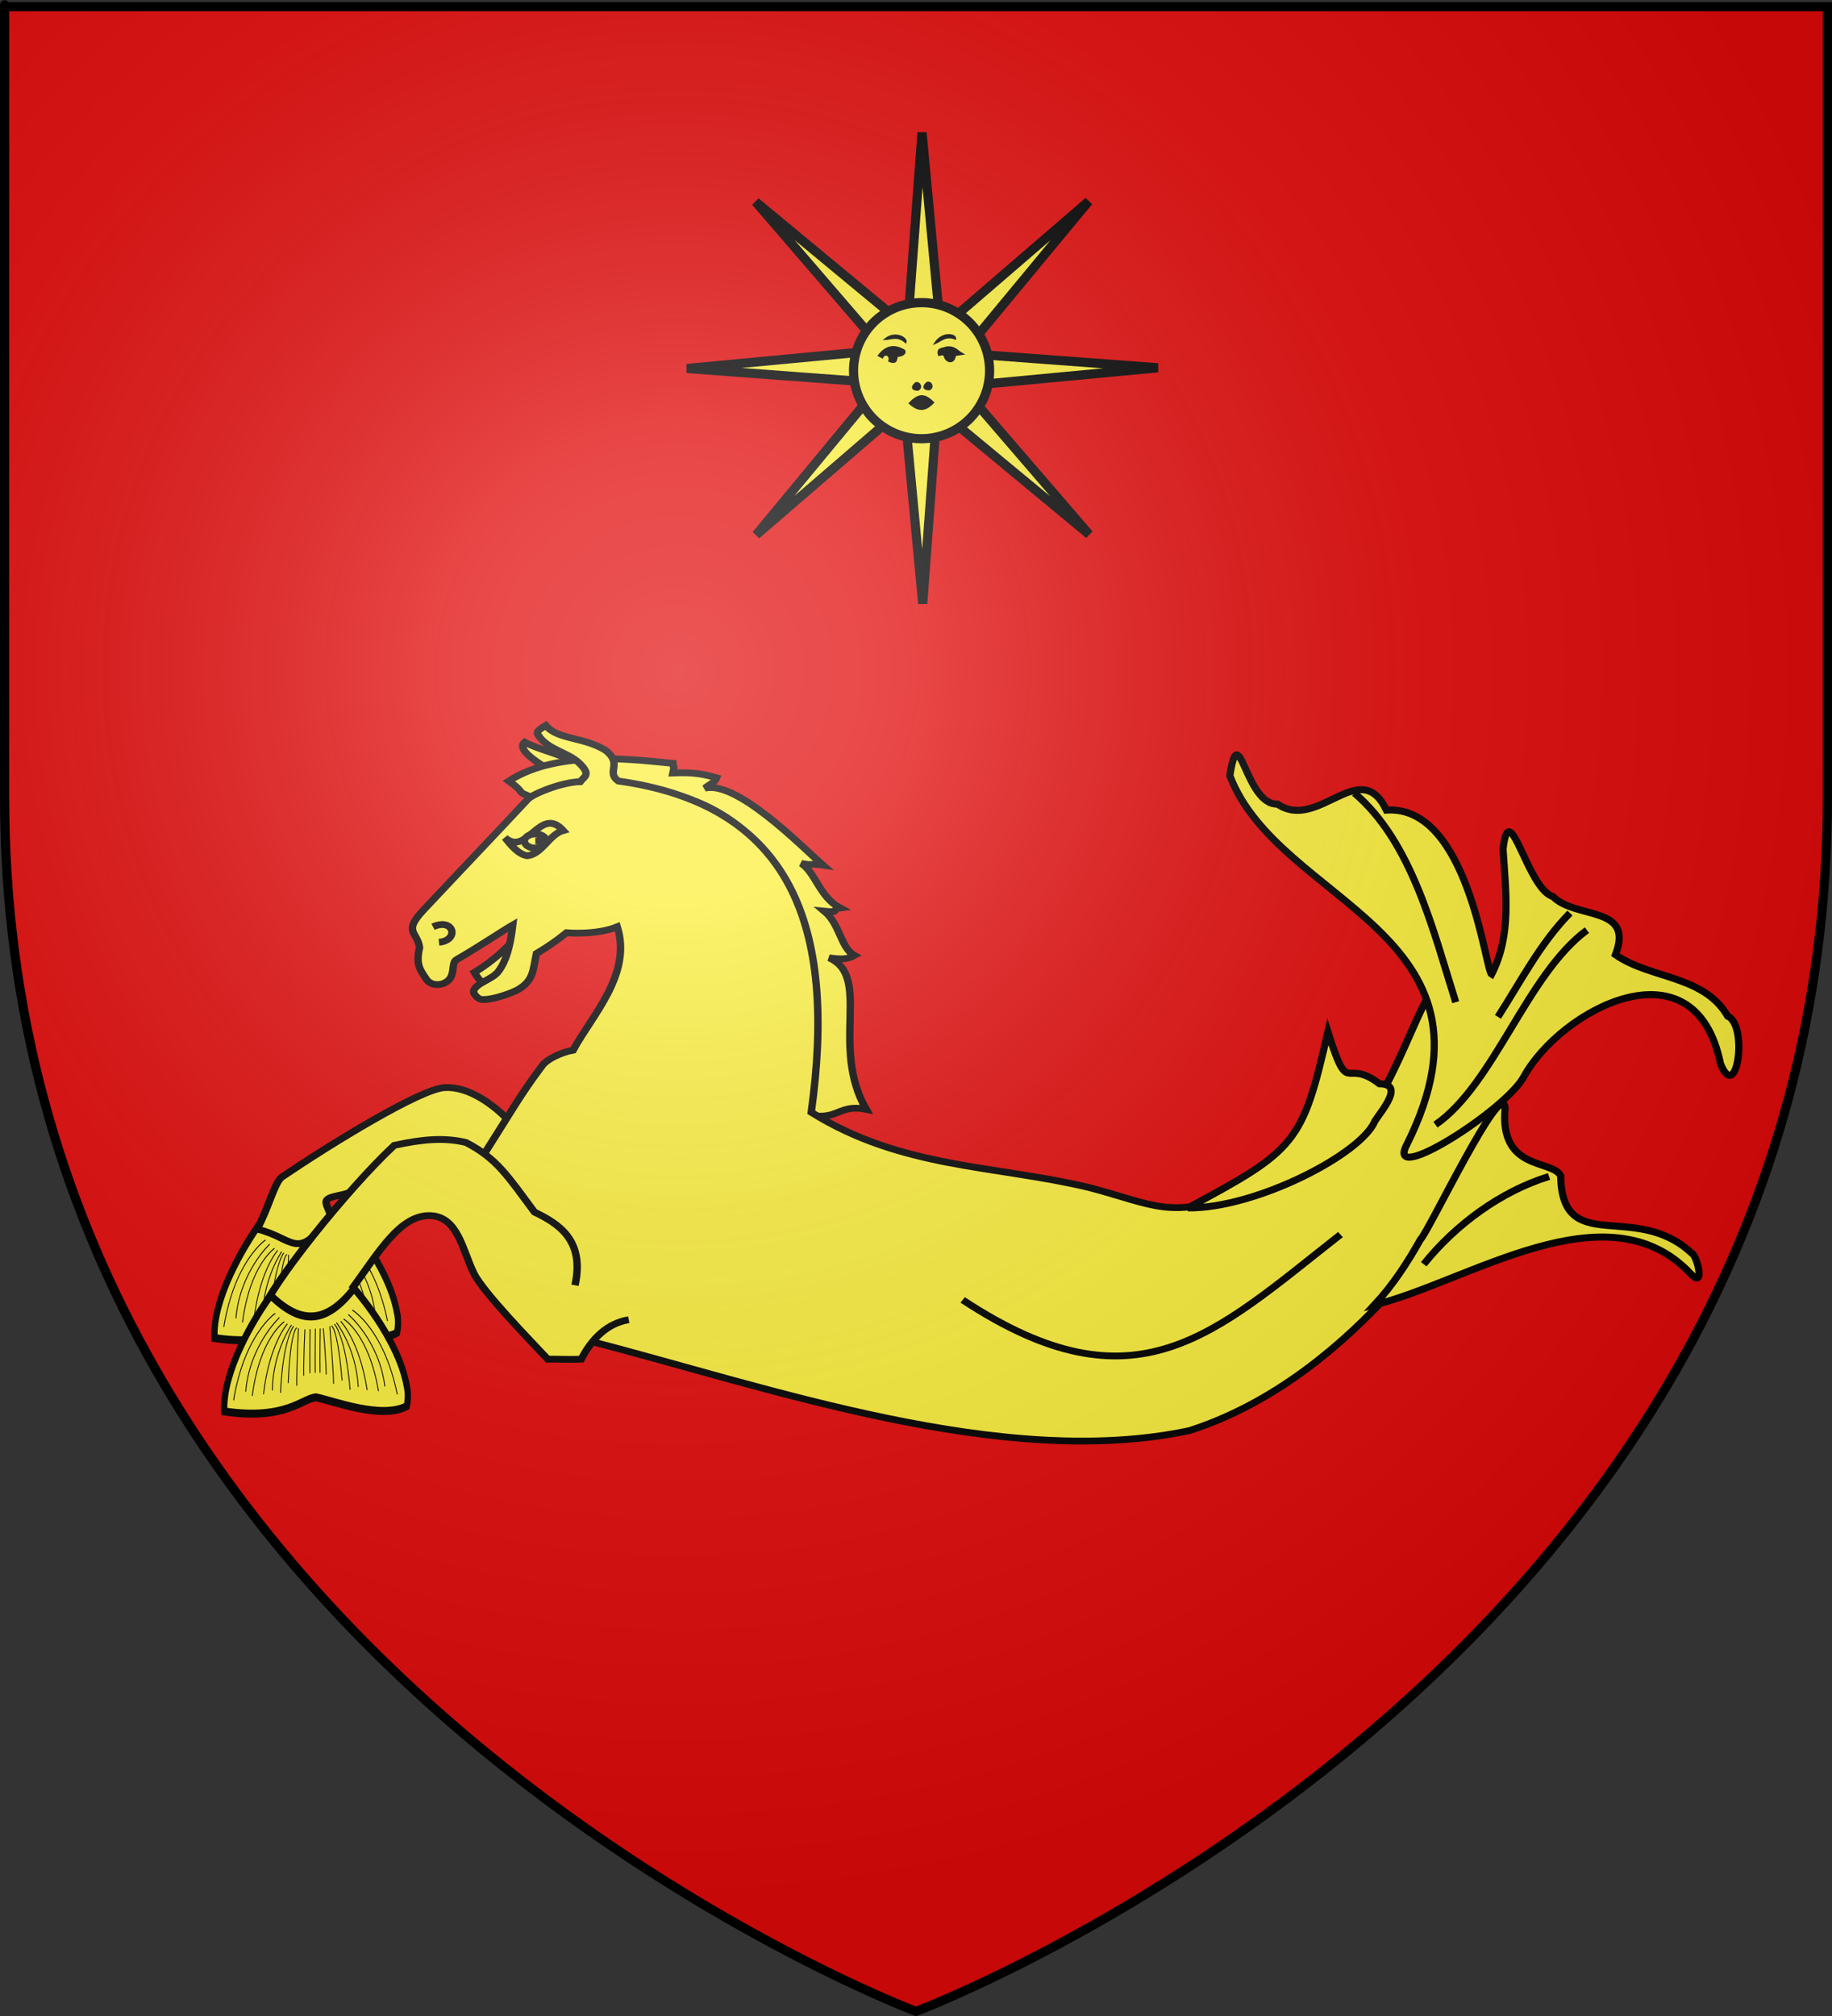 <?xml version="1.0" encoding="UTF-8" standalone="no"?>
<svg
   xmlns:dc="http://purl.org/dc/elements/1.1/"
   xmlns:cc="http://creativecommons.org/ns#"
   xmlns:rdf="http://www.w3.org/1999/02/22-rdf-syntax-ns#"
   xmlns:svg="http://www.w3.org/2000/svg"
   xmlns="http://www.w3.org/2000/svg"
   xmlns:xlink="http://www.w3.org/1999/xlink"
   xmlns:sodipodi="http://sodipodi.sourceforge.net/DTD/sodipodi-0.dtd"
   xmlns:inkscape="http://www.inkscape.org/namespaces/inkscape"
   height="660"
   width="600"
   version="1.0"
   id="svg2"
   sodipodi:version="0.32"
   inkscape:version="0.46"
   sodipodi:docname="Blason Donville-les-Bains.svg"
   sodipodi:docbase="D:\Mes documents\Renaud-Notre Lapin"
   inkscape:export-filename="/Users/olivier/Desktop/Blason Rouge/Blason_Vide_3D.png"
   inkscape:export-xdpi="144"
   inkscape:export-ydpi="144"
   inkscape:output_extension="org.inkscape.output.svg.inkscape">
  <rect width="100%" height="100%" fill="#333333" stroke="none"/>
  <sodipodi:namedview
     inkscape:window-height="712"
     inkscape:window-width="1024"
     inkscape:pageshadow="2"
     inkscape:pageopacity="0.0"
     guidetolerance="10.0"
     gridtolerance="10.0"
     objecttolerance="10.0"
     borderopacity="1.0"
     bordercolor="#666666"
     pagecolor="#ffffff"
     id="base"
     showgrid="false"
     height="660px"
     inkscape:zoom="0.64249284"
     inkscape:cx="113.40533"
     inkscape:cy="329.99986"
     inkscape:window-x="0"
     inkscape:window-y="22"
     inkscape:current-layer="layer3"
     showguides="true"
     inkscape:guide-bbox="true">
    <sodipodi:guide
       orientation="1,0"
       position="300,305.917"
       id="guide3626" />
  </sodipodi:namedview>
  <desc
     id="desc4">Flag of Canton of Valais (Wallis)</desc>
  <defs
     id="defs6">
    <inkscape:perspective
       sodipodi:type="inkscape:persp3d"
       inkscape:vp_x="0 : 330 : 1"
       inkscape:vp_y="0 : 1000 : 0"
       inkscape:vp_z="600 : 330 : 1"
       inkscape:persp3d-origin="300 : 220 : 1"
       id="perspective35" />
    <linearGradient
       id="linearGradient2893">
      <stop
         style="stop-color:white;stop-opacity:0.314;"
         offset="0"
         id="stop2895" />
      <stop
         id="stop2897"
         offset="0.19"
         style="stop-color:white;stop-opacity:0.251;" />
      <stop
         style="stop-color:#6b6b6b;stop-opacity:0.125;"
         offset="0.6"
         id="stop2901" />
      <stop
         style="stop-color:black;stop-opacity:0.125;"
         offset="1"
         id="stop2899" />
    </linearGradient>
    <linearGradient
       id="linearGradient2885">
      <stop
         id="stop2887"
         offset="0"
         style="stop-color:white;stop-opacity:1;" />
      <stop
         style="stop-color:white;stop-opacity:1;"
         offset="0.229"
         id="stop2891" />
      <stop
         id="stop2889"
         offset="1"
         style="stop-color:black;stop-opacity:1;" />
    </linearGradient>
    <linearGradient
       id="linearGradient2955">
      <stop
         id="stop2867"
         offset="0"
         style="stop-color:#fd0000;stop-opacity:1;" />
      <stop
         style="stop-color:#e77275;stop-opacity:0.659;"
         offset="0.5"
         id="stop2873" />
      <stop
         style="stop-color:black;stop-opacity:0.323;"
         offset="1"
         id="stop2959" />
    </linearGradient>
    <radialGradient
       inkscape:collect="always"
       xlink:href="#linearGradient2955"
       id="radialGradient2961"
       cx="225.524"
       cy="218.901"
       fx="225.524"
       fy="218.901"
       r="300"
       gradientTransform="matrix(-4.167939e-4,2.183,-1.884,-3.599562e-4,615.597,-289.121)"
       gradientUnits="userSpaceOnUse" />
    <polygon
       id="star"
       transform="scale(53,53)"
       points="0,-1 0.588,0.809 -0.951,-0.309 0.951,-0.309 -0.588,0.809 0,-1 " />
    <clipPath
       id="clip">
      <path
         d="M 0,-200 L 0,600 L 300,600 L 300,-200 L 0,-200 z "
         id="path10" />
    </clipPath>
    <radialGradient
       inkscape:collect="always"
       xlink:href="#linearGradient2955"
       id="radialGradient1911"
       gradientUnits="userSpaceOnUse"
       gradientTransform="matrix(-4.167939e-4,2.183,-1.884,-3.599562e-4,615.597,-289.121)"
       cx="225.524"
       cy="218.901"
       fx="225.524"
       fy="218.901"
       r="300" />
    <radialGradient
       inkscape:collect="always"
       xlink:href="#linearGradient2955"
       id="radialGradient2865"
       gradientUnits="userSpaceOnUse"
       gradientTransform="matrix(0,1.749,-1.593,-1.049767e-7,551.788,-191.29)"
       cx="225.524"
       cy="218.901"
       fx="225.524"
       fy="218.901"
       r="300" />
    <radialGradient
       inkscape:collect="always"
       xlink:href="#linearGradient2955"
       id="radialGradient2871"
       gradientUnits="userSpaceOnUse"
       gradientTransform="matrix(0,1.386,-1.323,-5.741131e-8,-158.082,-109.541)"
       cx="225.524"
       cy="218.901"
       fx="225.524"
       fy="218.901"
       r="300" />
    <radialGradient
       inkscape:collect="always"
       xlink:href="#linearGradient2893"
       id="radialGradient3163"
       gradientUnits="userSpaceOnUse"
       gradientTransform="matrix(1.353,0,0,1.349,-77.629,-85.747)"
       cx="221.445"
       cy="226.331"
       fx="221.445"
       fy="226.331"
       r="300" />
    <linearGradient
       id="linearGradient9507">
      <stop
         style="stop-color:white;stop-opacity:0.314"
         offset="0"
         id="stop9509" />
      <stop
         style="stop-color:white;stop-opacity:0.251"
         offset="0.19"
         id="stop9511" />
      <stop
         style="stop-color:#6b6b6b;stop-opacity:0.125"
         offset="0.6"
         id="stop9513" />
      <stop
         style="stop-color:black;stop-opacity:0.125"
         offset="1"
         id="stop9515" />
    </linearGradient>
    <linearGradient
       id="linearGradient9517">
      <stop
         style="stop-color:white;stop-opacity:1"
         offset="0"
         id="stop9519" />
      <stop
         style="stop-color:white;stop-opacity:1"
         offset="0.229"
         id="stop9521" />
      <stop
         style="stop-color:black;stop-opacity:1"
         offset="1"
         id="stop9523" />
    </linearGradient>
    <linearGradient
       id="linearGradient9525">
      <stop
         style="stop-color:#fd0000;stop-opacity:1"
         offset="0"
         id="stop9527" />
      <stop
         style="stop-color:#e77275;stop-opacity:0.659"
         offset="0.5"
         id="stop9529" />
      <stop
         style="stop-color:black;stop-opacity:0.323"
         offset="1"
         id="stop9531" />
    </linearGradient>
    <radialGradient
       cx="225.524"
       cy="218.901"
       r="300"
       fx="225.524"
       fy="218.901"
       id="radialGradient9533"
       xlink:href="#linearGradient2955"
       gradientUnits="userSpaceOnUse"
       gradientTransform="matrix(-4.167939e-4,2.183,-1.884,-3.599562e-4,615.597,-289.121)" />
    <polygon
       points="0,-1 0.588,0.809 -0.951,-0.309 0.951,-0.309 -0.588,0.809 0,-1 "
       transform="scale(53,53)"
       id="polygon9535" />
    <clipPath
       id="clipPath9537">
      <path
         d="M 0,-200 L 0,600 L 300,600 L 300,-200 L 0,-200 z "
         id="path9539" />
    </clipPath>
    <radialGradient
       cx="225.524"
       cy="218.901"
       r="300"
       fx="225.524"
       fy="218.901"
       id="radialGradient9541"
       xlink:href="#linearGradient2955"
       gradientUnits="userSpaceOnUse"
       gradientTransform="matrix(-4.167939e-4,2.183,-1.884,-3.599562e-4,615.597,-289.121)" />
    <radialGradient
       cx="225.524"
       cy="218.901"
       r="300"
       fx="225.524"
       fy="218.901"
       id="radialGradient9543"
       xlink:href="#linearGradient2955"
       gradientUnits="userSpaceOnUse"
       gradientTransform="matrix(0,1.749,-1.593,-1.049767e-7,551.788,-191.29)" />
    <radialGradient
       cx="225.524"
       cy="218.901"
       r="300"
       fx="225.524"
       fy="218.901"
       id="radialGradient9545"
       xlink:href="#linearGradient2955"
       gradientUnits="userSpaceOnUse"
       gradientTransform="matrix(0,1.386,-1.323,-5.741131e-8,-158.082,-109.541)" />
    <radialGradient
       cx="221.445"
       cy="226.331"
       r="300"
       fx="221.445"
       fy="226.331"
       id="radialGradient9547"
       xlink:href="#linearGradient2893"
       gradientUnits="userSpaceOnUse"
       gradientTransform="matrix(1.353,0,0,1.349,-77.629,-85.747)" />
    <radialGradient
       r="300"
       fy="226.331"
       fx="221.445"
       cy="226.331"
       cx="221.445"
       gradientTransform="matrix(1.353,0,0,1.349,-77.629,-85.747)"
       gradientUnits="userSpaceOnUse"
       id="radialGradient3567"
       xlink:href="#linearGradient2893"
       inkscape:collect="always" />
    <radialGradient
       r="300"
       fy="218.901"
       fx="225.524"
       cy="218.901"
       cx="225.524"
       gradientTransform="matrix(0,1.386,-1.323,-5.741131e-8,-158.082,-109.541)"
       gradientUnits="userSpaceOnUse"
       id="radialGradient3565"
       xlink:href="#linearGradient2955"
       inkscape:collect="always" />
    <radialGradient
       r="300"
       fy="218.901"
       fx="225.524"
       cy="218.901"
       cx="225.524"
       gradientTransform="matrix(0,1.749,-1.593,-1.049767e-7,551.788,-191.29)"
       gradientUnits="userSpaceOnUse"
       id="radialGradient3563"
       xlink:href="#linearGradient2955"
       inkscape:collect="always" />
    <radialGradient
       r="300"
       fy="218.901"
       fx="225.524"
       cy="218.901"
       cx="225.524"
       gradientTransform="matrix(-4.167939e-4,2.183,-1.884,-3.599562e-4,615.597,-289.121)"
       gradientUnits="userSpaceOnUse"
       id="radialGradient3561"
       xlink:href="#linearGradient2955"
       inkscape:collect="always" />
    <clipPath
       id="clipPath3557">
      <path
         id="path3559"
         d="M 0,-200 L 0,600 L 300,600 L 300,-200 L 0,-200 z " />
    </clipPath>
    <polygon
       points="0,-1 0.588,0.809 -0.951,-0.309 0.951,-0.309 -0.588,0.809 0,-1 "
       transform="scale(53,53)"
       id="polygon3555" />
    <radialGradient
       gradientUnits="userSpaceOnUse"
       gradientTransform="matrix(-4.167939e-4,2.183,-1.884,-3.599562e-4,615.597,-289.121)"
       r="300"
       fy="218.901"
       fx="225.524"
       cy="218.901"
       cx="225.524"
       id="radialGradient3553"
       xlink:href="#linearGradient2955"
       inkscape:collect="always" />
    <linearGradient
       id="linearGradient3545">
      <stop
         style="stop-color:#fd0000;stop-opacity:1;"
         offset="0"
         id="stop3547" />
      <stop
         id="stop3549"
         offset="0.5"
         style="stop-color:#e77275;stop-opacity:0.659;" />
      <stop
         id="stop3551"
         offset="1"
         style="stop-color:black;stop-opacity:0.323;" />
    </linearGradient>
    <linearGradient
       id="linearGradient3537">
      <stop
         style="stop-color:white;stop-opacity:1;"
         offset="0"
         id="stop3539" />
      <stop
         id="stop3541"
         offset="0.229"
         style="stop-color:white;stop-opacity:1;" />
      <stop
         style="stop-color:black;stop-opacity:1;"
         offset="1"
         id="stop3543" />
    </linearGradient>
    <linearGradient
       id="linearGradient3527">
      <stop
         id="stop3529"
         offset="0"
         style="stop-color:white;stop-opacity:0.314;" />
      <stop
         style="stop-color:white;stop-opacity:0.251;"
         offset="0.19"
         id="stop3531" />
      <stop
         id="stop3533"
         offset="0.6"
         style="stop-color:#6b6b6b;stop-opacity:0.125;" />
      <stop
         id="stop3535"
         offset="1"
         style="stop-color:black;stop-opacity:0.125;" />
    </linearGradient>
    <inkscape:perspective
       id="perspective118"
       inkscape:persp3d-origin="300 : 220 : 1"
       inkscape:vp_z="600 : 330 : 1"
       inkscape:vp_y="0 : 1000 : 0"
       inkscape:vp_x="0 : 330 : 1"
       sodipodi:type="inkscape:persp3d" />
    <inkscape:perspective
       id="perspective55"
       inkscape:persp3d-origin="313.53882 : 108.85415 : 1"
       inkscape:vp_z="627.07764 : 163.28122 : 1"
       inkscape:vp_y="0 : 1000 : 0"
       inkscape:vp_x="0 : 163.28122 : 1"
       sodipodi:type="inkscape:persp3d" />
    <inkscape:perspective
       id="perspective16"
       inkscape:persp3d-origin="92.5 : 61.666667 : 1"
       inkscape:vp_z="185 : 92.5 : 1"
       inkscape:vp_y="0 : 1000 : 0"
       inkscape:vp_x="0 : 92.5 : 1"
       sodipodi:type="inkscape:persp3d" />
  </defs>
  <g
     inkscape:groupmode="layer"
     id="layer3"
     inkscape:label="Fond écu"
     style="display:inline">
    <path
       id="path2855"
       style="fill:#e20909;fill-opacity:1;fill-rule:evenodd;stroke:none;stroke-width:1px;stroke-linecap:butt;stroke-linejoin:miter;stroke-opacity:1"
       d="M 300,658.5 C 300,658.5 598.5,546.18 598.5,260.728 C 598.5,-24.723 598.5,2.176 598.5,2.176 L 1.5,2.176 L 1.5,260.728 C 1.5,546.18 300,658.5 300,658.5 z "
       sodipodi:nodetypes="cccccc" />
    <g
       transform="matrix(0.806,0,0,0.742,39.76,187.101)"
       style="fill:#ffffff;fill-opacity:1;stroke:#000000;stroke-width:2.5;stroke-miterlimit:4;stroke-dasharray:none;stroke-opacity:1"
       id="g12549">
      <g
         id="g12207"
         transform="matrix(1.7483014e-2,0.983,-0.714,2.4068302e-2,144.919,-83.548)"
         style="fill:#fcef3c;fill-opacity:1;stroke:#000000;stroke-width:2.5;stroke-miterlimit:4;stroke-dasharray:none;stroke-opacity:1">
        <path
           sodipodi:nodetypes="ccccccc"
           id="path12209"
           d="M 371.724,85.255 C 371.724,85.255 394.322,60.832 416.012,56.358 C 420.671,54.999 425.33,56.552 425.33,56.552 C 430.96,71.112 422.027,97.789 420.089,107.996 C 420.283,115.761 430.108,125.452 425.136,160.41 C 407.277,160.992 384.233,142.875 373.738,132.712 C 387.221,116.01 387.593,101.665 371.724,85.255 z"
           style="fill:#fcef3c;fill-opacity:1;fill-rule:evenodd;stroke:#000000;stroke-width:3.579;stroke-linecap:butt;stroke-linejoin:miter;stroke-miterlimit:4;stroke-dasharray:none;stroke-opacity:1" />
        <path
           sodipodi:nodetypes="cc"
           id="path12211"
           d="M 381.458,86.448 C 381.458,86.448 390.194,68.782 419.895,61.794"
           style="fill:#fcef3c;fill-rule:evenodd;stroke:#000000;stroke-width:0.5;stroke-linecap:butt;stroke-linejoin:miter;stroke-miterlimit:4;stroke-dasharray:none;stroke-opacity:1" />
        <path
           style="fill:#fcef3c;fill-rule:evenodd;stroke:#000000;stroke-width:0.5;stroke-linecap:butt;stroke-linejoin:miter;stroke-miterlimit:4;stroke-dasharray:none;stroke-opacity:1"
           d="M 383.399,88.777 C 383.399,88.777 395.435,71.5 416.206,68.782"
           id="path12213"
           sodipodi:nodetypes="cc" />
        <path
           sodipodi:nodetypes="cc"
           id="path12215"
           d="M 385.34,91.495 C 385.34,91.495 392.329,77.324 418.148,72.471"
           style="fill:#fcef3c;fill-rule:evenodd;stroke:#000000;stroke-width:0.5;stroke-linecap:butt;stroke-linejoin:miter;stroke-miterlimit:4;stroke-dasharray:none;stroke-opacity:1" />
        <path
           style="fill:#fcef3c;fill-rule:evenodd;stroke:#000000;stroke-width:0.5;stroke-linecap:butt;stroke-linejoin:miter;stroke-miterlimit:4;stroke-dasharray:none;stroke-opacity:1"
           d="M 387.476,96.736 C 387.476,96.736 393.105,90.524 417.177,88.583"
           id="path12217"
           sodipodi:nodetypes="cc" />
        <path
           sodipodi:nodetypes="cc"
           id="path12219"
           d="M 386.311,93.242 C 386.311,93.242 395.047,82.759 417.565,78.877"
           style="fill:#fcef3c;fill-rule:evenodd;stroke:#000000;stroke-width:0.5;stroke-linecap:butt;stroke-linejoin:miter;stroke-miterlimit:4;stroke-dasharray:none;stroke-opacity:1" />
        <path
           style="fill:#fcef3c;fill-rule:evenodd;stroke:#000000;stroke-width:0.5;stroke-linecap:butt;stroke-linejoin:miter;stroke-miterlimit:4;stroke-dasharray:none;stroke-opacity:1"
           d="M 386.893,95.572 C 386.893,95.572 398.541,84.701 416.012,83.924"
           id="path12221"
           sodipodi:nodetypes="cc" />
        <path
           sodipodi:nodetypes="cc"
           id="path12223"
           d="M 388.446,99.454 C 388.446,99.454 407.082,97.901 414.265,97.901"
           style="fill:#fcef3c;fill-rule:evenodd;stroke:#000000;stroke-width:0.5;stroke-linecap:butt;stroke-linejoin:miter;stroke-miterlimit:4;stroke-dasharray:none;stroke-opacity:1" />
        <path
           sodipodi:nodetypes="cc"
           id="path12225"
           d="M 388.252,98.483 C 388.252,98.483 388.835,94.989 412.906,93.048"
           style="fill:#fcef3c;fill-rule:evenodd;stroke:#000000;stroke-width:0.5;stroke-linecap:butt;stroke-linejoin:miter;stroke-miterlimit:4;stroke-dasharray:none;stroke-opacity:1" />
        <path
           style="fill:#fcef3c;fill-rule:evenodd;stroke:#000000;stroke-width:0.5;stroke-linecap:butt;stroke-linejoin:miter;stroke-miterlimit:4;stroke-dasharray:none;stroke-opacity:1"
           d="M 381.846,130.32 C 381.846,130.32 390.582,147.986 420.283,154.974"
           id="path12227"
           sodipodi:nodetypes="cc" />
        <path
           sodipodi:nodetypes="cc"
           id="path12229"
           d="M 383.787,127.991 C 383.787,127.991 395.823,145.268 416.595,147.986"
           style="fill:#fcef3c;fill-rule:evenodd;stroke:#000000;stroke-width:0.5;stroke-linecap:butt;stroke-linejoin:miter;stroke-miterlimit:4;stroke-dasharray:none;stroke-opacity:1" />
        <path
           style="fill:#fcef3c;fill-rule:evenodd;stroke:#000000;stroke-width:0.5;stroke-linecap:butt;stroke-linejoin:miter;stroke-miterlimit:4;stroke-dasharray:none;stroke-opacity:1"
           d="M 385.729,125.273 C 385.729,125.273 392.717,139.444 418.536,144.297"
           id="path12231"
           sodipodi:nodetypes="cc" />
        <path
           sodipodi:nodetypes="cc"
           id="path12233"
           d="M 387.864,120.031 C 387.864,120.031 393.494,126.244 417.565,128.185"
           style="fill:#fcef3c;fill-rule:evenodd;stroke:#000000;stroke-width:0.5;stroke-linecap:butt;stroke-linejoin:miter;stroke-miterlimit:4;stroke-dasharray:none;stroke-opacity:1" />
        <path
           style="fill:#fcef3c;fill-rule:evenodd;stroke:#000000;stroke-width:0.5;stroke-linecap:butt;stroke-linejoin:miter;stroke-miterlimit:4;stroke-dasharray:none;stroke-opacity:1"
           d="M 386.699,123.526 C 386.699,123.526 395.435,134.009 417.954,137.891"
           id="path12235"
           sodipodi:nodetypes="cc" />
        <path
           sodipodi:nodetypes="cc"
           id="path12237"
           d="M 387.282,121.196 C 387.282,121.196 398.929,132.067 416.401,132.844"
           style="fill:#fcef3c;fill-rule:evenodd;stroke:#000000;stroke-width:0.5;stroke-linecap:butt;stroke-linejoin:miter;stroke-miterlimit:4;stroke-dasharray:none;stroke-opacity:1" />
        <path
           style="fill:#fcef3c;fill-rule:evenodd;stroke:#000000;stroke-width:0.5;stroke-linecap:butt;stroke-linejoin:miter;stroke-miterlimit:4;stroke-dasharray:none;stroke-opacity:1"
           d="M 388.835,117.314 C 388.835,117.314 407.471,118.867 414.653,118.867"
           id="path12239"
           sodipodi:nodetypes="cc" />
        <path
           style="fill:#fcef3c;fill-rule:evenodd;stroke:#000000;stroke-width:0.5;stroke-linecap:butt;stroke-linejoin:miter;stroke-miterlimit:4;stroke-dasharray:none;stroke-opacity:1"
           d="M 388.641,118.284 C 388.641,118.284 389.223,121.779 413.295,123.72"
           id="path12241"
           sodipodi:nodetypes="cc" />
        <path
           sodipodi:nodetypes="cc"
           id="path12243"
           d="M 389.417,113.625 C 389.417,113.625 403.006,114.79 410.189,114.79"
           style="fill:#fcef3c;fill-rule:evenodd;stroke:#000000;stroke-width:0.5;stroke-linecap:butt;stroke-linejoin:miter;stroke-miterlimit:4;stroke-dasharray:none;stroke-opacity:1" />
        <path
           style="fill:#fcef3c;fill-rule:evenodd;stroke:#000000;stroke-width:0.5;stroke-linecap:butt;stroke-linejoin:miter;stroke-miterlimit:4;stroke-dasharray:none;stroke-opacity:1"
           d="M 389.223,103.143 C 389.223,103.143 402.812,101.978 409.994,101.978"
           id="path12245"
           sodipodi:nodetypes="cc" />
        <path
           sodipodi:nodetypes="cc"
           id="path12247"
           d="M 389.28,107.655 C 389.28,107.655 401.898,108.237 409.081,108.237"
           style="fill:#fcef3c;fill-rule:evenodd;stroke:#000000;stroke-width:0.5;stroke-linecap:butt;stroke-linejoin:miter;stroke-miterlimit:4;stroke-dasharray:none;stroke-opacity:1" />
        <path
           style="fill:#fcef3c;fill-rule:evenodd;stroke:#000000;stroke-width:0.5;stroke-linecap:butt;stroke-linejoin:miter;stroke-miterlimit:4;stroke-dasharray:none;stroke-opacity:1"
           d="M 389.28,104.909 C 389.28,104.909 401.898,105.492 409.081,105.492"
           id="path12249"
           sodipodi:nodetypes="cc" />
        <path
           style="fill:#fcef3c;fill-rule:evenodd;stroke:#000000;stroke-width:0.5;stroke-linecap:butt;stroke-linejoin:miter;stroke-miterlimit:4;stroke-dasharray:none;stroke-opacity:1"
           d="M 389.417,110.674 C 389.417,110.674 402.035,111.257 409.218,111.257"
           id="path12251"
           sodipodi:nodetypes="cc" />
      </g>
      <g
         style="fill:#fcef3c"
         transform="translate(-1.566,-6.263)"
         id="g12311">
        <path
           d="M 162.146,167.756 C 158.08,172.042 153.437,177.646 145.003,183.141 C 147.448,187.647 148.602,187.757 150.717,189.295"
           style="fill:#fcef3c;fill-opacity:1;fill-rule:evenodd;stroke:#000000;stroke-width:3;stroke-linecap:butt;stroke-linejoin:miter;marker:none;marker-start:none;marker-mid:none;marker-end:none;stroke-miterlimit:4;stroke-dasharray:none;stroke-dashoffset:0;stroke-opacity:1;visibility:visible;display:inline;overflow:visible;enable-background:accumulate"
           id="path5155" />
        <g
           transform="translate(46.672,73.22)"
           style="fill:#fcef3c;fill-opacity:1;stroke:#000000;stroke-width:3;stroke-miterlimit:4;stroke-dasharray:none;stroke-opacity:1"
           id="g2600">
          <path
             id="path5119"
             style="fill:#fcef3c;fill-opacity:1;fill-rule:evenodd;stroke:#000000;stroke-width:3;stroke-linecap:butt;stroke-linejoin:miter;marker:none;marker-start:none;marker-mid:none;marker-end:none;stroke-miterlimit:4;stroke-dasharray:none;stroke-dashoffset:0;stroke-opacity:1;visibility:visible;display:inline;overflow:visible;enable-background:accumulate"
             d="M 141.555,18.457 C 135.773,14.379 123.722,11.377 118.77,8.358 C 117.379,9.608 115.986,12.588 130.076,21.305" />
          <path
             sodipodi:nodetypes="cssccsssc"
             id="path3158"
             style="fill:#fcef3c;fill-opacity:1;fill-rule:evenodd;stroke:#000000;stroke-width:3;stroke-linecap:butt;stroke-linejoin:miter;marker:none;marker-start:none;marker-mid:none;marker-end:none;stroke-miterlimit:4;stroke-dasharray:none;stroke-dashoffset:0;stroke-opacity:1;visibility:visible;display:inline;overflow:visible;enable-background:accumulate"
             d="M 111.523,174.496 C 111.523,174.496 99.174,159.904 86.146,160.763 C 76.282,161.413 40.147,185.47 20.168,200.171 C 17.096,202.431 14.57,214.427 10.017,223.159 C 25.537,227.292 26.027,237.894 39.872,217.487 C 39.546,214.752 37.222,211.729 38.379,210.322 C 40.063,208.272 45.309,208.595 49.425,206.142 C 60.522,199.528 76.276,185.889 84.355,186.736 C 93.173,187.661 97.483,202.098 103.656,212.31" />
        </g>
        <g
           transform="translate(46.672,73.22)"
           style="fill:#fcef3c;fill-opacity:1;stroke:#000000;stroke-width:3;stroke-miterlimit:4;stroke-dasharray:none;stroke-opacity:1"
           id="g2606">
          <path
             id="path5117"
             style="fill:#fcef3c;fill-opacity:1;fill-rule:evenodd;stroke:#000000;stroke-width:3;stroke-linecap:butt;stroke-linejoin:miter;marker:none;marker-start:none;marker-mid:none;marker-end:none;stroke-miterlimit:4;stroke-dasharray:none;stroke-dashoffset:0;stroke-opacity:1;visibility:visible;display:inline;overflow:visible;enable-background:accumulate"
             d="M 234.649,172.993 C 250.773,34.53 178.014,17.108 121.54,32.582 C 114.417,29.655 119.944,31.341 112.321,25.49 C 132.709,11.13 165.153,16.36 178.981,17.69 C 178.981,20.083 179.867,17.424 178.981,21.945 C 184.887,21.723 189.327,21.697 196.752,24.061 C 196.015,26.214 194.48,26.476 191.95,28.66 C 204.9,25.098 230.949,53.961 239.881,62.57 C 234.57,61.684 235.968,62.98 231.146,61.818 C 237.098,66.135 238.506,76.566 246.887,81.481 C 243.035,82.015 247.507,83.73 240.569,82.942 C 246.96,88.728 247.149,99.12 252.733,102.433 C 250.281,103.92 248.173,104.41 242.45,103.497 C 259.886,111.75 242.802,142.597 257.512,170.316 C 246.506,167.952 246.1,175.113 235.065,172.949"
             sodipodi:nodetypes="ccccccccccccccc" />
        </g>
        <path
           style="fill:#fcef3c;fill-opacity:1;fill-rule:evenodd;stroke:#000000;stroke-width:3;stroke-linecap:butt;stroke-linejoin:miter;marker:none;marker-start:none;marker-mid:none;marker-end:none;stroke-miterlimit:4;stroke-dasharray:none;stroke-dashoffset:0;stroke-opacity:1;visibility:visible;display:inline;overflow:visible;enable-background:accumulate"
           d="M 174.005,74.206 C 171.447,75.951 169.895,76.844 170.942,78.425 C 174.823,85.056 183.048,85.881 187.817,91.018 C 192.483,96.044 189.607,96.657 188.036,98.987 C 180.305,99.222 168.747,104.381 166.724,106.737 C 152.818,122.925 137.119,140.773 124.255,155.706 C 115.869,165.44 121.791,165.001 122.724,172.175 C 121.043,179.871 123.081,182.122 125.567,186.331 C 128.228,190.016 133.645,188.611 135.286,185.518 C 136.935,182.411 135.782,178.78 137.724,177.55 C 148.595,170.66 156.296,164.882 160.599,162.206 C 159.501,172.248 157.795,178.277 154.755,182.706 C 152.321,186.252 145.877,187.748 144.755,191.112 C 144.245,192.64 146.62,194.96 147.849,195.081 C 152.366,195.527 160.801,191.965 162.724,190.737 C 169.074,186.683 168.756,182.319 170.192,174.831 C 177.553,170.13 182.411,165.643 182.411,165.643 C 182.411,165.643 194.331,166.854 203.067,163.018 C 209.142,184.025 192.694,202.227 185.13,217.456 C 179.931,218.489 174.732,221.437 172.817,223.925 C 162.917,238.242 160.878,243.18 145.536,269.112 C 143.503,274.637 162.55,319.877 192.474,345.987 C 264.762,366.279 359.672,402.827 435.599,385.3 C 466.264,374.575 492.685,352.797 514.755,327.206 C 536.534,297.459 550.768,262.14 568.13,229.3 C 575.808,216.835 568.004,225.364 562.411,231.331 C 515.321,287.598 541.317,236.131 535.692,192.987 C 531.939,183.54 517.495,242.832 500.661,253.706 C 486.581,263.462 472.047,272.928 456.536,279.706 C 428.614,292.972 420.548,285.297 394.59,278.008 C 356.296,268.097 318.635,269.773 281.88,244.862 C 292.333,162.833 273.897,109.377 203.474,98.706 C 198.285,94.653 205.461,91.358 198.411,85.237 C 189.471,79.116 178.984,80.638 174.005,74.206 z"
           id="path2184"
           sodipodi:nodetypes="ccscssccsscssssccccccccccccccccccc" />
        <path
           d="M 185.88,321.186 C 189.996,301.083 178.915,293.881 169.418,288.894 C 158.699,273.295 154.221,265.23 141.558,258.185 C 132.693,255.89 123.829,256.761 112.432,259.452 C 93.436,278.605 61.88,321.715 59.245,331.95 C 56.62,342.145 57.979,348.888 59.245,355.694 C 66.843,351.104 72.225,348.571 80.456,344.614 C 81.09,328.31 90.35,336.383 92.17,339.865 C 96.523,336.066 96.523,333.613 97.236,328.785 C 97.948,323.957 97.236,326.489 95.653,322.136 C 106.1,306.703 114.962,289.767 127.311,290.477 C 138.313,291.111 140.161,305.606 144.724,315.804 C 148.508,324.262 168.383,346.311 174.8,353.795 C 179.389,353.727 183.347,354.032 188.413,353.795 C 194.111,341.844 201.314,337.57 207.725,336.383"
           style="fill:#fcef3c;fill-opacity:1;fill-rule:evenodd;stroke:#000000;stroke-width:3;stroke-linecap:butt;stroke-linejoin:miter;marker:none;marker-start:none;marker-mid:none;marker-end:none;stroke-miterlimit:4;stroke-dasharray:none;stroke-dashoffset:0;stroke-opacity:1;visibility:visible;display:inline;overflow:visible;enable-background:accumulate"
           id="path4140" />
        <g
           transform="translate(46.672,73.22)"
           style="fill:#fcef3c;fill-opacity:1;stroke:#000000;stroke-width:3;stroke-miterlimit:4;stroke-dasharray:none;stroke-opacity:1"
           id="g2610">
          <g
             transform="translate(-121.344,-150.009)"
             id="g5091"
             style="fill:#fcef3c;fill-opacity:1;stroke:#000000;stroke-width:3;stroke-miterlimit:4;stroke-dasharray:none;stroke-opacity:1">
            <g
               style="fill:#fcef3c;fill-opacity:1;stroke:#000000;stroke-width:3;stroke-miterlimit:4;stroke-dasharray:none;stroke-opacity:1"
               id="g6155"
               transform="translate(2,2)">
              <path
                 sodipodi:nodetypes="cccc"
                 id="path6227"
                 style="opacity:1;fill:#fcef3c;fill-opacity:1;fill-rule:evenodd;stroke:#000000;stroke-width:3;stroke-linecap:butt;stroke-linejoin:miter;marker:none;marker-start:none;marker-mid:none;marker-end:none;stroke-miterlimit:4;stroke-dasharray:none;stroke-dashoffset:0;stroke-opacity:1;visibility:visible;display:inline;overflow:visible;enable-background:accumulate"
                 d="M 230.087,198.512 C 239.183,207.021 244.358,184.079 253.765,195.323 C 248.039,197.073 245.207,205.733 239.186,206.461 C 235.562,205.893 232.519,201.804 230.087,198.512 z" />
              <path
                 id="path4120"
                 style="fill:#fcef3c;fill-opacity:1;stroke:#000000;stroke-width:3;stroke-miterlimit:4;stroke-dasharray:none;stroke-opacity:1"
                 d="M 246.858,199.97 C 246.858,201.689 244.892,203.086 242.459,203.095 C 240.025,203.105 238.037,201.725 238.009,200.006 C 237.982,198.287 239.925,196.875 242.359,196.846 C 244.793,196.817 246.802,198.182 246.857,199.9 L 242.434,199.97 L 246.858,199.97 z" />
            </g>
          </g>
          <path
             id="path5153"
             style="fill:#fcef3c;fill-opacity:1;fill-rule:evenodd;stroke:#000000;stroke-width:3;stroke-linecap:butt;stroke-linejoin:miter;marker:none;marker-start:none;marker-mid:none;marker-end:none;stroke-miterlimit:4;stroke-dasharray:none;stroke-dashoffset:0;stroke-opacity:1;visibility:visible;display:inline;overflow:visible;enable-background:accumulate"
             d="M 81.517,89.811 C 89.951,85.635 92.424,95.745 83.935,96.624" />
        </g>
        <g
           transform="translate(9.588,334.692)"
           id="g9765"
           inkscape:label="Calque 1"
           style="fill:#fcef3c;fill-opacity:1;stroke:#000000;stroke-width:3;stroke-miterlimit:4;stroke-dasharray:none;stroke-opacity:1">
          <path
             id="path2291"
             d=""
             style="fill:#fcef3c;stroke:#000000;stroke-width:3;stroke-miterlimit:4;stroke-dasharray:none" />
          <path
             id="path2293"
             d=""
             style="fill:#fcef3c;stroke:#000000;stroke-width:3;stroke-miterlimit:4;stroke-dasharray:none" />
          <path
             id="path2295"
             d=""
             style="fill:#fcef3c;stroke:#000000;stroke-width:3;stroke-miterlimit:4;stroke-dasharray:none" />
          <path
             id="path2297"
             d=""
             style="fill:#fcef3c;stroke:#000000;stroke-width:3;stroke-miterlimit:4;stroke-dasharray:none" />
          <path
             id="path2299"
             d=""
             style="fill:#fcef3c;stroke:#000000;stroke-width:3;stroke-miterlimit:4;stroke-dasharray:none" />
          <path
             id="path2301"
             d=""
             style="fill:#fcef3c;stroke:#000000;stroke-width:3;stroke-miterlimit:4;stroke-dasharray:none" />
          <path
             id="path2305"
             d=""
             style="fill:#fcef3c;stroke:#000000;stroke-width:3;stroke-miterlimit:4;stroke-dasharray:none" />
          <path
             id="path2307"
             d=""
             style="fill:#fcef3c;stroke:#000000;stroke-width:3;stroke-miterlimit:4;stroke-dasharray:none" />
          <path
             id="path2309"
             d=""
             style="fill:#fcef3c;stroke:#000000;stroke-width:3;stroke-miterlimit:4;stroke-dasharray:none" />
          <path
             id="path2335"
             d=""
             style="fill:#fcef3c;stroke:#000000;stroke-width:3;stroke-miterlimit:4;stroke-dasharray:none" />
          <path
             id="path2337"
             d=""
             style="fill:#fcef3c;stroke:#000000;stroke-width:3;stroke-miterlimit:4;stroke-dasharray:none" />
          <g
             id="g9798"
             transform="matrix(1.294,0,0,1.382,-176.301,-24.665)"
             style="fill:#fcef3c;stroke-width:2.244;stroke-miterlimit:4;stroke-dasharray:none">
            <path
               style="fill:#fcef3c;fill-opacity:1;stroke:#000000;stroke-width:2.244;stroke-miterlimit:4;stroke-dasharray:none"
               d="M 622.571,4.11 C 596.303,-23.637 553.09,6.912 523.512,14.361 C 529.235,8.114 533.839,0.94 537.936,-6.491 C 540.601,-9.108 563.776,-58.808 564.553,-48.482 C 562.746,-28.31 579.291,-32.197 582.012,-26.878 C 582.431,-0.81 605.329,-19.084 623.173,-2.155 C 624.869,-1.465 627.615,9.934 622.571,4.11 z"
               id="path2325"
               sodipodi:nodetypes="ccccccc" />
            <path
               style="fill:#fcef3c;fill-opacity:1;stroke:#000000;stroke-width:2.244;stroke-miterlimit:4;stroke-dasharray:none"
               d="M 632.173,-62.714 C 624.152,-102.797 581.963,-79.912 570.41,-58.467 C 564.589,-47.662 526.282,-22.977 533.79,-37.04 C 567.026,-105.115 493.391,-113.543 478.122,-154.621 C 481.034,-173.853 482.945,-145.174 493.061,-145.553 C 505.88,-136.655 519.009,-161.205 527.279,-143.627 C 552.994,-145.386 558.365,-92.355 560.32,-91.204 C 566.715,-103.838 564.699,-117.815 563.909,-131.214 C 565.869,-148.839 571.458,-118.525 579.558,-116.036 C 586.765,-108.63 605.215,-113.32 599.211,-97.456 C 610.189,-89.657 626.927,-91.004 634.434,-77.861 C 640.958,-74.957 637.344,-49.523 632.173,-62.714 z"
               id="path2323"
               sodipodi:nodetypes="cscccccccccc" />
            <path
               style="fill:#fcef3c;fill-opacity:1;stroke:#000000;stroke-width:2.244;stroke-miterlimit:4;stroke-dasharray:none"
               d="M 525.098,-56.25 C 533.093,-56.189 525.833,-47.783 523.673,-44.371 C 519.434,-33.799 486.244,-16.397 464.948,-16.627 C 498.984,-35.173 500.898,-37.241 508.905,-72.832 C 515.658,-51.168 513.93,-64.935 525.098,-56.25 z"
               id="path9781"
               sodipodi:nodetypes="ccccc" />
            <path
               style="fill:#fcef3c;stroke:#000000;stroke-width:2.244;stroke-miterlimit:4;stroke-dasharray:none"
               d="M 517.229,-149.062 C 535.278,-133.496 542.015,-105.036 549.05,-82.304"
               id="path2369"
               sodipodi:nodetypes="cc" />
            <path
               style="fill:#fcef3c;stroke:#000000;stroke-width:2.244;stroke-miterlimit:4;stroke-dasharray:none"
               d="M 584.92,-110.766 C 575.574,-101.122 569.467,-88.893 562.301,-77.61"
               id="path2371" />
            <path
               style="fill:#fcef3c;stroke:#000000;stroke-width:2.244;stroke-miterlimit:4;stroke-dasharray:none"
               d="M 590.252,-105.303 C 571.322,-91.101 561.147,-56.103 542.677,-43.193"
               id="path2373"
               sodipodi:nodetypes="cc" />
            <path
               style="fill:#fcef3c;stroke:#000000;stroke-width:2.244;stroke-miterlimit:4;stroke-dasharray:none"
               d="M 578.355,-26.666 C 563.316,-21.97 549.014,-11.341 539.008,1.365"
               id="path2375"
               sodipodi:nodetypes="cc" />
          </g>
        </g>
        <path
           style="fill:#fcef3c;fill-opacity:1;fill-rule:evenodd;stroke:#000000;stroke-width:3;stroke-linecap:butt;stroke-linejoin:miter;stroke-miterlimit:4;stroke-dasharray:none;stroke-opacity:1"
           d="M 343.404,327.649 C 413.933,378.116 445.481,342.639 496.923,298.817"
           id="path10318"
           sodipodi:nodetypes="cc" />
        <g
           style="fill:#fcef3c;fill-opacity:1;stroke:#000000;stroke-width:2.5;stroke-miterlimit:4;stroke-dasharray:none;stroke-opacity:1"
           transform="matrix(1.7483014e-2,0.983,-0.714,2.4068302e-2,150.454,-44.912)"
           id="g27034">
          <path
             style="fill:#fcef3c;fill-opacity:1;fill-rule:evenodd;stroke:#000000;stroke-width:3.579;stroke-linecap:butt;stroke-linejoin:miter;stroke-miterlimit:4;stroke-dasharray:none;stroke-opacity:1"
             d="M 371.724,85.255 C 371.724,85.255 394.322,60.832 416.012,56.358 C 420.671,54.999 425.33,56.552 425.33,56.552 C 430.96,71.112 422.027,97.789 420.089,107.996 C 420.283,115.761 430.108,125.452 425.136,160.41 C 407.277,160.992 384.233,142.875 373.738,132.712 C 387.221,116.01 387.593,101.665 371.724,85.255 z"
             id="path27036"
             sodipodi:nodetypes="ccccccc" />
          <path
             style="fill:#fcef3c;fill-rule:evenodd;stroke:#000000;stroke-width:0.5;stroke-linecap:butt;stroke-linejoin:miter;stroke-miterlimit:4;stroke-dasharray:none;stroke-opacity:1"
             d="M 381.458,86.448 C 381.458,86.448 390.194,68.782 419.895,61.794"
             id="path27038"
             sodipodi:nodetypes="cc" />
          <path
             sodipodi:nodetypes="cc"
             id="path27040"
             d="M 383.399,88.777 C 383.399,88.777 395.435,71.5 416.206,68.782"
             style="fill:#fcef3c;fill-rule:evenodd;stroke:#000000;stroke-width:0.5;stroke-linecap:butt;stroke-linejoin:miter;stroke-miterlimit:4;stroke-dasharray:none;stroke-opacity:1" />
          <path
             style="fill:#fcef3c;fill-rule:evenodd;stroke:#000000;stroke-width:0.5;stroke-linecap:butt;stroke-linejoin:miter;stroke-miterlimit:4;stroke-dasharray:none;stroke-opacity:1"
             d="M 385.34,91.495 C 385.34,91.495 392.329,77.324 418.148,72.471"
             id="path27042"
             sodipodi:nodetypes="cc" />
          <path
             sodipodi:nodetypes="cc"
             id="path27044"
             d="M 387.476,96.736 C 387.476,96.736 393.105,90.524 417.177,88.583"
             style="fill:#fcef3c;fill-rule:evenodd;stroke:#000000;stroke-width:0.5;stroke-linecap:butt;stroke-linejoin:miter;stroke-miterlimit:4;stroke-dasharray:none;stroke-opacity:1" />
          <path
             style="fill:#fcef3c;fill-rule:evenodd;stroke:#000000;stroke-width:0.5;stroke-linecap:butt;stroke-linejoin:miter;stroke-miterlimit:4;stroke-dasharray:none;stroke-opacity:1"
             d="M 386.311,93.242 C 386.311,93.242 395.047,82.759 417.565,78.877"
             id="path27046"
             sodipodi:nodetypes="cc" />
          <path
             sodipodi:nodetypes="cc"
             id="path27048"
             d="M 386.893,95.572 C 386.893,95.572 398.541,84.701 416.012,83.924"
             style="fill:#fcef3c;fill-rule:evenodd;stroke:#000000;stroke-width:0.5;stroke-linecap:butt;stroke-linejoin:miter;stroke-miterlimit:4;stroke-dasharray:none;stroke-opacity:1" />
          <path
             style="fill:#fcef3c;fill-rule:evenodd;stroke:#000000;stroke-width:0.5;stroke-linecap:butt;stroke-linejoin:miter;stroke-miterlimit:4;stroke-dasharray:none;stroke-opacity:1"
             d="M 388.446,99.454 C 388.446,99.454 407.082,97.901 414.265,97.901"
             id="path27050"
             sodipodi:nodetypes="cc" />
          <path
             style="fill:#fcef3c;fill-rule:evenodd;stroke:#000000;stroke-width:0.5;stroke-linecap:butt;stroke-linejoin:miter;stroke-miterlimit:4;stroke-dasharray:none;stroke-opacity:1"
             d="M 388.252,98.483 C 388.252,98.483 388.835,94.989 412.906,93.048"
             id="path27052"
             sodipodi:nodetypes="cc" />
          <path
             sodipodi:nodetypes="cc"
             id="path27054"
             d="M 381.846,130.32 C 381.846,130.32 390.582,147.986 420.283,154.974"
             style="fill:#fcef3c;fill-rule:evenodd;stroke:#000000;stroke-width:0.5;stroke-linecap:butt;stroke-linejoin:miter;stroke-miterlimit:4;stroke-dasharray:none;stroke-opacity:1" />
          <path
             style="fill:#fcef3c;fill-rule:evenodd;stroke:#000000;stroke-width:0.5;stroke-linecap:butt;stroke-linejoin:miter;stroke-miterlimit:4;stroke-dasharray:none;stroke-opacity:1"
             d="M 383.787,127.991 C 383.787,127.991 395.823,145.268 416.595,147.986"
             id="path27056"
             sodipodi:nodetypes="cc" />
          <path
             sodipodi:nodetypes="cc"
             id="path27058"
             d="M 385.729,125.273 C 385.729,125.273 392.717,139.444 418.536,144.297"
             style="fill:#fcef3c;fill-rule:evenodd;stroke:#000000;stroke-width:0.5;stroke-linecap:butt;stroke-linejoin:miter;stroke-miterlimit:4;stroke-dasharray:none;stroke-opacity:1" />
          <path
             style="fill:#fcef3c;fill-rule:evenodd;stroke:#000000;stroke-width:0.5;stroke-linecap:butt;stroke-linejoin:miter;stroke-miterlimit:4;stroke-dasharray:none;stroke-opacity:1"
             d="M 387.864,120.031 C 387.864,120.031 393.494,126.244 417.565,128.185"
             id="path27060"
             sodipodi:nodetypes="cc" />
          <path
             sodipodi:nodetypes="cc"
             id="path27062"
             d="M 386.699,123.526 C 386.699,123.526 395.435,134.009 417.954,137.891"
             style="fill:#fcef3c;fill-rule:evenodd;stroke:#000000;stroke-width:0.5;stroke-linecap:butt;stroke-linejoin:miter;stroke-miterlimit:4;stroke-dasharray:none;stroke-opacity:1" />
          <path
             style="fill:#fcef3c;fill-rule:evenodd;stroke:#000000;stroke-width:0.5;stroke-linecap:butt;stroke-linejoin:miter;stroke-miterlimit:4;stroke-dasharray:none;stroke-opacity:1"
             d="M 387.282,121.196 C 387.282,121.196 398.929,132.067 416.401,132.844"
             id="path27064"
             sodipodi:nodetypes="cc" />
          <path
             sodipodi:nodetypes="cc"
             id="path27066"
             d="M 388.835,117.314 C 388.835,117.314 407.471,118.867 414.653,118.867"
             style="fill:#fcef3c;fill-rule:evenodd;stroke:#000000;stroke-width:0.5;stroke-linecap:butt;stroke-linejoin:miter;stroke-miterlimit:4;stroke-dasharray:none;stroke-opacity:1" />
          <path
             sodipodi:nodetypes="cc"
             id="path27068"
             d="M 388.641,118.284 C 388.641,118.284 389.223,121.779 413.295,123.72"
             style="fill:#fcef3c;fill-rule:evenodd;stroke:#000000;stroke-width:0.5;stroke-linecap:butt;stroke-linejoin:miter;stroke-miterlimit:4;stroke-dasharray:none;stroke-opacity:1" />
          <path
             style="fill:#fcef3c;fill-rule:evenodd;stroke:#000000;stroke-width:0.5;stroke-linecap:butt;stroke-linejoin:miter;stroke-miterlimit:4;stroke-dasharray:none;stroke-opacity:1"
             d="M 389.417,113.625 C 389.417,113.625 403.006,114.79 410.189,114.79"
             id="path27070"
             sodipodi:nodetypes="cc" />
          <path
             sodipodi:nodetypes="cc"
             id="path27072"
             d="M 389.223,103.143 C 389.223,103.143 402.812,101.978 409.994,101.978"
             style="fill:#fcef3c;fill-rule:evenodd;stroke:#000000;stroke-width:0.5;stroke-linecap:butt;stroke-linejoin:miter;stroke-miterlimit:4;stroke-dasharray:none;stroke-opacity:1" />
          <path
             style="fill:#fcef3c;fill-rule:evenodd;stroke:#000000;stroke-width:0.5;stroke-linecap:butt;stroke-linejoin:miter;stroke-miterlimit:4;stroke-dasharray:none;stroke-opacity:1"
             d="M 389.28,107.655 C 389.28,107.655 401.898,108.237 409.081,108.237"
             id="path27074"
             sodipodi:nodetypes="cc" />
          <path
             sodipodi:nodetypes="cc"
             id="path27076"
             d="M 389.28,104.909 C 389.28,104.909 401.898,105.492 409.081,105.492"
             style="fill:#fcef3c;fill-rule:evenodd;stroke:#000000;stroke-width:0.5;stroke-linecap:butt;stroke-linejoin:miter;stroke-miterlimit:4;stroke-dasharray:none;stroke-opacity:1" />
          <path
             sodipodi:nodetypes="cc"
             id="path27078"
             d="M 389.417,110.674 C 389.417,110.674 402.035,111.257 409.218,111.257"
             style="fill:#fcef3c;fill-rule:evenodd;stroke:#000000;stroke-width:0.5;stroke-linecap:butt;stroke-linejoin:miter;stroke-miterlimit:4;stroke-dasharray:none;stroke-opacity:1" />
        </g>
      </g>
    </g>
    <g
       id="g13291"
       inkscape:label="Calque 1"
       transform="translate(-188.332,270.69)">
      <g
         transform="matrix(0.754,0,0,0.754,-21.16,-18.769)"
         id="g2129"
         style="opacity:1;display:inline" />
    </g>
    <g
       id="g13311"
       transform="translate(502.844,-7.782)">
      <path
         transform="matrix(0.929,0.37,-0.37,0.929,33.164,82.752)"
         d="M -171.834,200.473 L -201.243,142.969 L -230.85,199.754 L -210.983,138.297 L -272.071,157.515 L -214.567,128.106 L -271.351,98.499 L -209.895,118.366 L -229.112,57.278 L -199.704,114.782 L -170.097,57.998 L -189.963,119.454 L -128.876,100.237 L -186.38,129.645 L -129.595,159.252 L -191.052,139.386 L -171.834,200.473 z"
         inkscape:randomized="0"
         inkscape:rounded="0"
         inkscape:flatsided="false"
         sodipodi:arg2="1.6253569"
         sodipodi:arg1="1.1902899"
         sodipodi:r2="14.114655"
         sodipodi:r1="77.113014"
         sodipodi:cy="128.87573"
         sodipodi:cx="-200.47337"
         sodipodi:sides="8"
         id="path12716"
         style="opacity:1;fill:#fcef3c;fill-opacity:1;fill-rule:evenodd;stroke:#000000;stroke-width:3;stroke-linecap:butt;stroke-miterlimit:4;stroke-dasharray:none;stroke-opacity:1"
         sodipodi:type="star" />
      <path
         transform="matrix(1.249,0,0,1.249,45.126,-19.901)"
         d="M -179.244,119.323 A 17.831,17.831 0 1 1 -214.906,119.323 A 17.831,17.831 0 1 1 -179.244,119.323 z"
         sodipodi:ry="17.831339"
         sodipodi:rx="17.831339"
         sodipodi:cy="119.3228"
         sodipodi:cx="-197.07506"
         id="path13302"
         style="opacity:1;fill:#fcef3c;fill-opacity:1;fill-rule:evenodd;stroke:#000000;stroke-width:2.403;stroke-linecap:butt;stroke-miterlimit:4;stroke-dasharray:none;stroke-opacity:1"
         sodipodi:type="arc" />
      <path
         sodipodi:nodetypes="ccc"
         id="path6604"
         d="M -204.956,139.809 C -202.151,142.304 -199.962,142.492 -197.174,139.55 C -200.058,136.701 -201.95,136.699 -204.956,139.809 z"
         style="opacity:1;fill:#000000;fill-opacity:1;fill-rule:evenodd;stroke:#000000;stroke-width:0.562px;stroke-linecap:butt;stroke-linejoin:miter;stroke-opacity:1;display:inline" />
      <path
         sodipodi:nodetypes="cccccc"
         id="path6606"
         d="M -211.64,125.984 C -211.038,123.893 -213.168,123.226 -213.858,124.834 L -215.078,124.196 C -212.58,120.945 -209.886,120.77 -207.093,122.279 C -206.159,122.528 -206.199,123.988 -208.424,124.323 C -209.871,123.784 -208.234,127.458 -211.64,125.984 z"
         style="opacity:1;fill:#000000;fill-opacity:1;fill-rule:evenodd;stroke:#000000;stroke-width:0.562px;stroke-linecap:butt;stroke-linejoin:miter;stroke-opacity:1;display:inline" />
      <path
         sodipodi:nodetypes="ccc"
         id="path6608"
         d="M -212.971,118.83 C -210.844,118.769 -208.989,117.502 -206.205,119.852 C -205.71,118.5 -209.605,116.094 -212.971,118.83 z"
         style="opacity:1;fill:#000000;fill-opacity:1;fill-rule:evenodd;stroke:#000000;stroke-width:0.562px;stroke-linecap:butt;stroke-linejoin:miter;stroke-opacity:1;display:inline" />
      <path
         sodipodi:nodetypes="ccc"
         id="path6610"
         d="M -196.648,120.18 C -194.647,119.346 -193.236,117.468 -189.95,118.683 C -189.852,117.22 -194.207,116.357 -196.648,120.18 z"
         style="opacity:1;fill:#000000;fill-opacity:1;fill-rule:evenodd;stroke:#000000;stroke-width:0.562px;stroke-linecap:butt;stroke-linejoin:miter;stroke-opacity:1;display:inline" />
      <path
         sodipodi:nodetypes="cccccc"
         id="path6612"
         d="M -193.451,124.323 C -194.079,123.512 -194.708,123.911 -195.336,124.068 C -196.128,121.668 -194.114,122.038 -193.007,121.513 C -190.086,121.102 -189.495,122.661 -187.572,123.685 L -190.012,124.068 C -190.415,127.362 -193.326,126.054 -193.451,124.323 z"
         style="opacity:1;fill:#000000;fill-opacity:1;fill-rule:evenodd;stroke:#000000;stroke-width:0.562px;stroke-linecap:butt;stroke-linejoin:miter;stroke-opacity:1;display:inline" />
      <path
         id="path6614"
         d="M -199.107,133.01 C -197.736,132.81 -197.036,134.743 -198.553,135.31 C -200.773,135.245 -200.381,133.925 -199.107,133.01 z"
         style="opacity:1;fill:#000000;fill-opacity:1;fill-rule:evenodd;stroke:#000000;stroke-width:0.562px;stroke-linecap:butt;stroke-linejoin:miter;stroke-opacity:1;display:inline" />
      <path
         sodipodi:nodetypes="ccc"
         id="path6616"
         d="M -202.844,133.145 C -201.473,132.945 -200.773,134.878 -202.289,135.444 C -204.51,135.38 -204.118,134.06 -202.844,133.145 z"
         style="opacity:1;fill:#000000;fill-opacity:1;fill-rule:evenodd;stroke:#000000;stroke-width:0.562px;stroke-linecap:butt;stroke-linejoin:miter;stroke-opacity:1;display:inline" />
    </g>
  </g>
  <g
     inkscape:groupmode="layer"
     id="layer4"
     inkscape:label="Meubles"
     sodipodi:insensitive="true" />
  <g
     inkscape:groupmode="layer"
     id="layer2"
     inkscape:label="Reflet final"
     sodipodi:insensitive="true">
    <path
       sodipodi:nodetypes="cccccc"
       d="M 300,658.5 C 300,658.5 598.5,546.18 598.5,260.728 C 598.5,-24.723 598.5,2.176 598.5,2.176 L 1.5,2.176 L 1.5,260.728 C 1.5,546.18 300,658.5 300,658.5 z "
       style="opacity:1;fill:url(#radialGradient3163);fill-opacity:1;fill-rule:evenodd;stroke:none;stroke-width:1px;stroke-linecap:butt;stroke-linejoin:miter;stroke-opacity:1"
       id="path2875"
       inkscape:export-xdpi="144"
       inkscape:export-ydpi="144" />
  </g>
  <g
     inkscape:groupmode="layer"
     id="layer1"
     inkscape:label="Contour final"
     sodipodi:insensitive="true">
    <path
       sodipodi:nodetypes="cccccc"
       d="M 300,658.5 C 300,658.5 1.5,546.18 1.5,260.728 C 1.5,-24.723 1.5,2.176 1.5,2.176 L 598.5,2.176 L 598.5,260.728 C 598.5,546.18 300,658.5 300,658.5 z "
       style="opacity:1;fill:none;fill-opacity:1;fill-rule:evenodd;stroke:#000000;stroke-width:3;stroke-linecap:butt;stroke-linejoin:miter;stroke-miterlimit:4;stroke-dasharray:none;stroke-opacity:1"
       id="path1411"
       inkscape:export-xdpi="144"
       inkscape:export-ydpi="144" />
  </g>
</svg>
